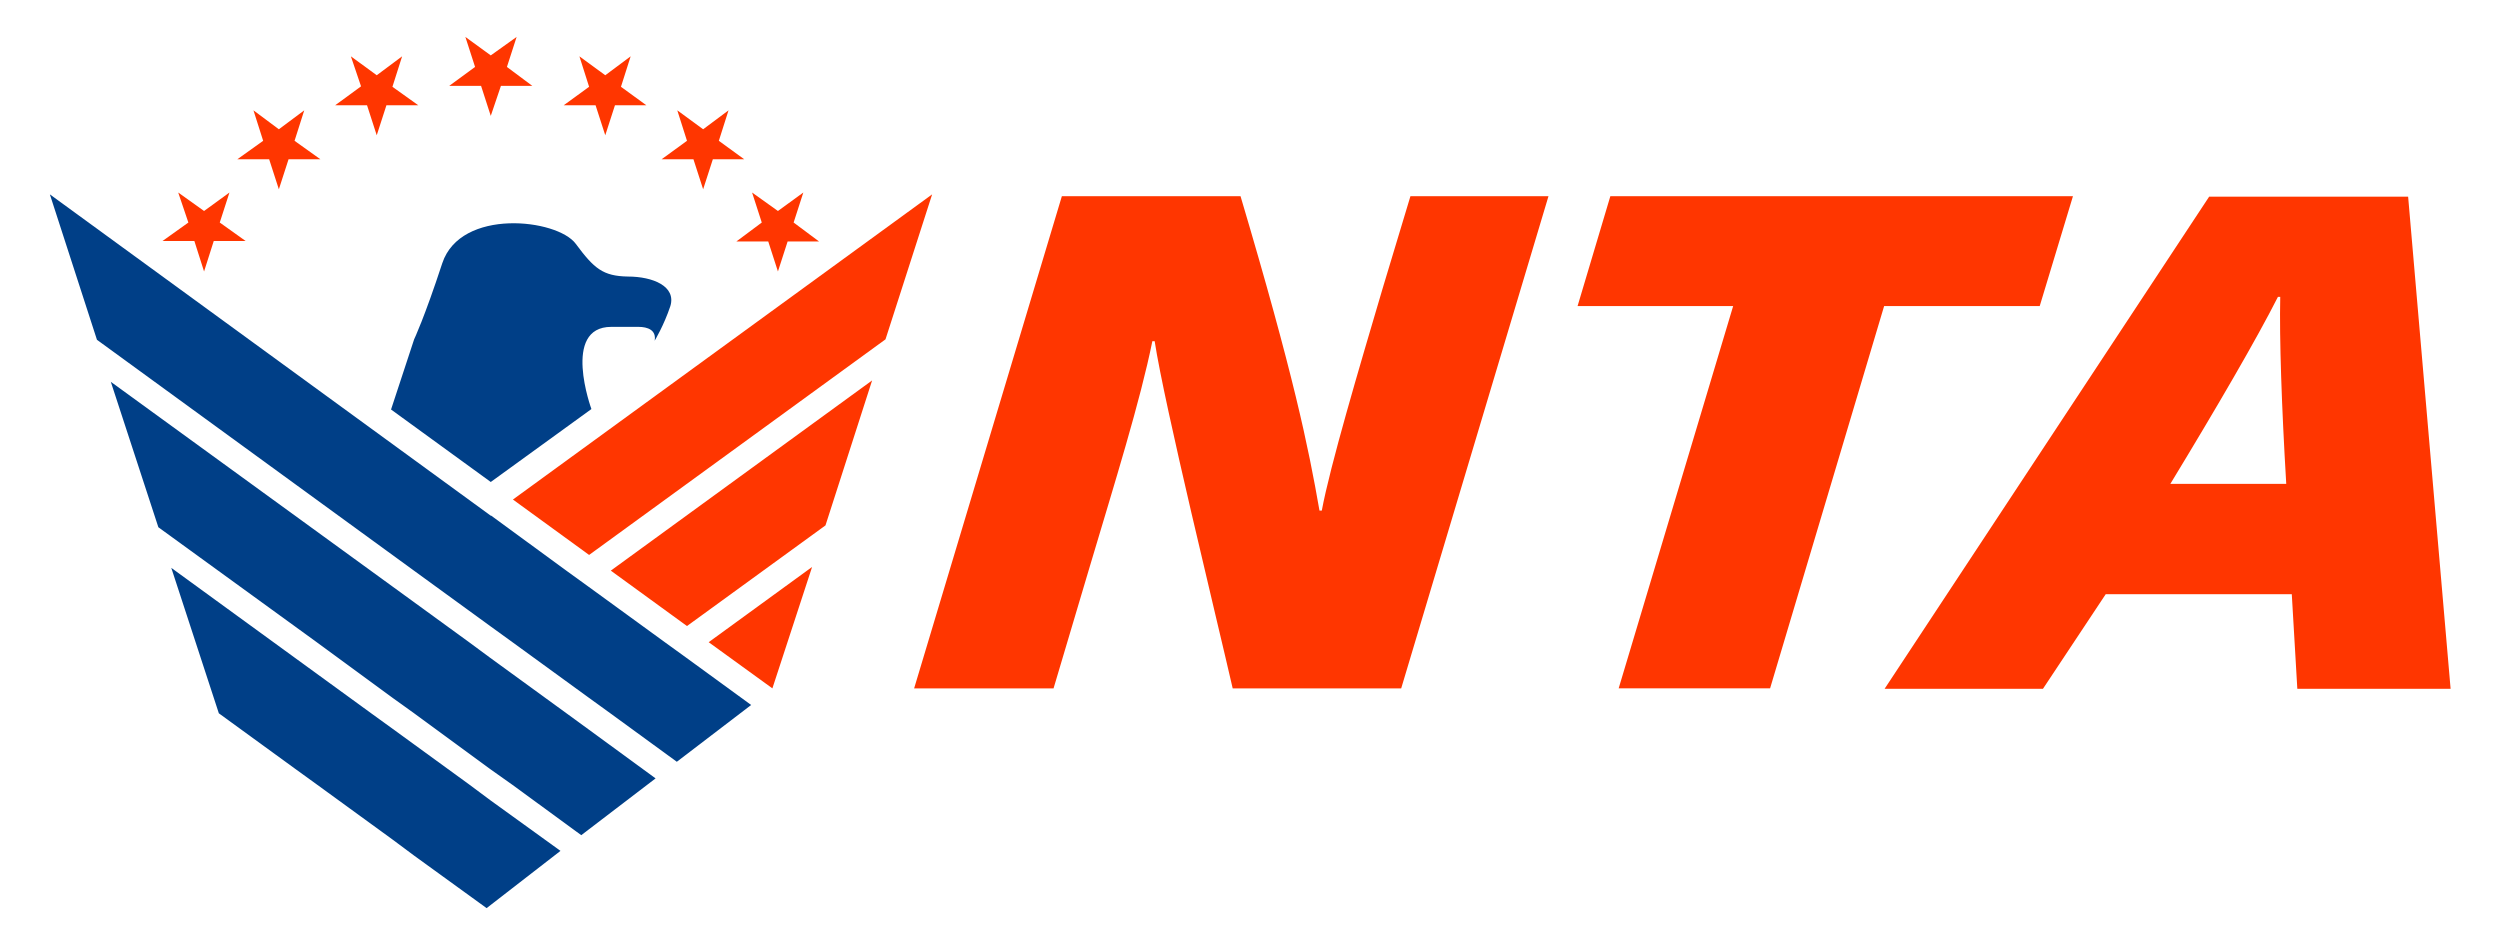 <?xml version="1.0" encoding="utf-8"?>
<!-- Generator: Adobe Illustrator 24.2.0, SVG Export Plug-In . SVG Version: 6.00 Build 0)  -->
<svg version="1.1" id="Layer_1" xmlns="http://www.w3.org/2000/svg" xmlns:xlink="http://www.w3.org/1999/xlink" x="0px" y="0px"
	 viewBox="0 0 541.5 204.7" style="enable-background:new 0 0 541.5 204.7;" xml:space="preserve">
<style type="text/css">
	.st0{fill:#FF3600;}
	.st1{fill:#003F87;}
</style>
<g>
	<polygon class="st0" points="191.8,73.5 201.9,42.1 111.1,108.2 127.6,120.2 	"/>
	<polygon class="st0" points="175.9,122.8 153.5,139.1 167.3,149.1 	"/>
	<polygon class="st0" points="178.8,113.8 188.9,82.4 132.3,123.6 148.8,135.6 	"/>
</g>
<g>
	<rect x="106.3" y="108.5" transform="matrix(0.574 -0.819 0.819 0.574 -43.559 133.39)" class="st1" width="0" height="0"/>
	<path class="st1" d="M136,59.9c-5.4-0.1-7.3-1.7-11.3-7.1c-4-5.4-24.9-7.8-28.9,4.2c-3.9,11.9-6.1,16.5-6.1,16.5l-5,15.2l21.6,15.7
		l21.8-15.8c0,0-6.5-17.8,4.3-17.8c3.2,0,5.9,0,5.9,0c2,0,3.9,0.7,3.5,3c0,0,2-3.3,3.4-7.5C146.5,62,141.4,59.9,136,59.9z"/>
</g>
<g>
	<polygon class="st1" points="148.7,142.5 144,139.1 127.5,127.1 122.8,123.7 106.4,111.7 106.3,111.7 106.3,111.7 10.8,42.1 
		21,73.6 89.8,123.7 106.3,135.7 111,139.1 127.5,151.1 132.2,154.5 146.6,165 162.7,152.7 	"/>
	<polygon class="st1" points="106.3,173.4 101.6,169.9 85.1,157.9 80.4,154.5 63.9,142.5 37.1,123 47.4,154.5 47.4,154.5 
		63.9,166.5 68.6,169.9 85.1,181.9 89.8,185.4 105.4,196.7 121.4,184.3 	"/>
	<polygon class="st1" points="127.5,158 122.7,154.5 106.2,142.5 101.6,139.1 85.1,127.1 24,82.7 34.3,114.2 68.6,139.1 85.1,151.2 
		89.7,154.5 106.2,166.6 111,170 125.9,180.9 142,168.6 	"/>
</g>
<g>
	<polygon class="st0" points="40.8,48.2 35.2,52.2 42.1,52.2 44.2,58.8 46.3,52.2 53.2,52.2 47.6,48.2 49.7,41.7 44.2,45.7 
		38.6,41.7 	"/>
	<polygon class="st0" points="57,30.5 51.4,34.5 58.3,34.5 60.4,41 62.5,34.5 69.4,34.5 63.8,30.5 65.9,23.9 60.4,28 54.9,23.9 	"/>
	<polygon class="st0" points="78.2,18.7 72.6,22.8 79.5,22.8 81.6,29.3 83.7,22.8 90.6,22.8 85,18.8 87.1,12.2 81.6,16.3 76,12.2 	
		"/>
	<polygon class="st0" points="102.9,14.5 97.3,18.6 104.2,18.6 106.3,25.1 108.5,18.6 115.3,18.6 109.8,14.5 111.9,8 106.3,12 
		100.8,8 	"/>
	<polygon class="st0" points="127.6,18.8 122.1,22.8 129,22.8 131.1,29.3 133.2,22.8 140,22.8 134.5,18.8 136.6,12.2 131.1,16.3 
		125.5,12.2 	"/>
	<polygon class="st0" points="148.8,30.5 143.3,34.5 150.2,34.5 152.3,41 154.4,34.5 161.2,34.5 155.7,30.5 157.8,23.9 152.3,28 
		146.7,23.9 	"/>
	<polygon class="st0" points="165,48.2 159.5,52.3 166.4,52.3 168.5,58.8 170.6,52.3 177.4,52.3 171.9,48.2 174,41.7 168.5,45.7 
		162.9,41.7 	"/>
</g>
<g>
	<path class="st0" d="M198,149.1L230,42.5h38.7c11.5,38.7,14.7,54.3,17.1,68.1h0.5c1.8-9.7,8-30.6,13.2-48.2l6-19.9h29.9
		l-31.9,106.6h-36.5c-3.5-15.3-14.8-61.4-16.9-75.2h-0.5c-2.6,12.9-8.1,30.5-13.7,49.3l-7.7,25.9H198z"/>
	<path class="st0" d="M375.4,66.3h-33.7l7.1-23.8h100.2l-7.2,23.8h-33.7l-24.7,82.8h-32.8L375.4,66.3z"/>
	<path class="st0" d="M456.1,128.7l-13.6,20.5h-34.3l70.3-106.6h43.1l9.2,106.6h-33.2l-1.2-20.5H456.1z M495.2,104.8
		c-1-16.8-1.5-31.5-1.3-40.5h-0.5c-4.6,9.1-13.1,23.7-23.3,40.5H495.2z"/>
</g>
</svg>
